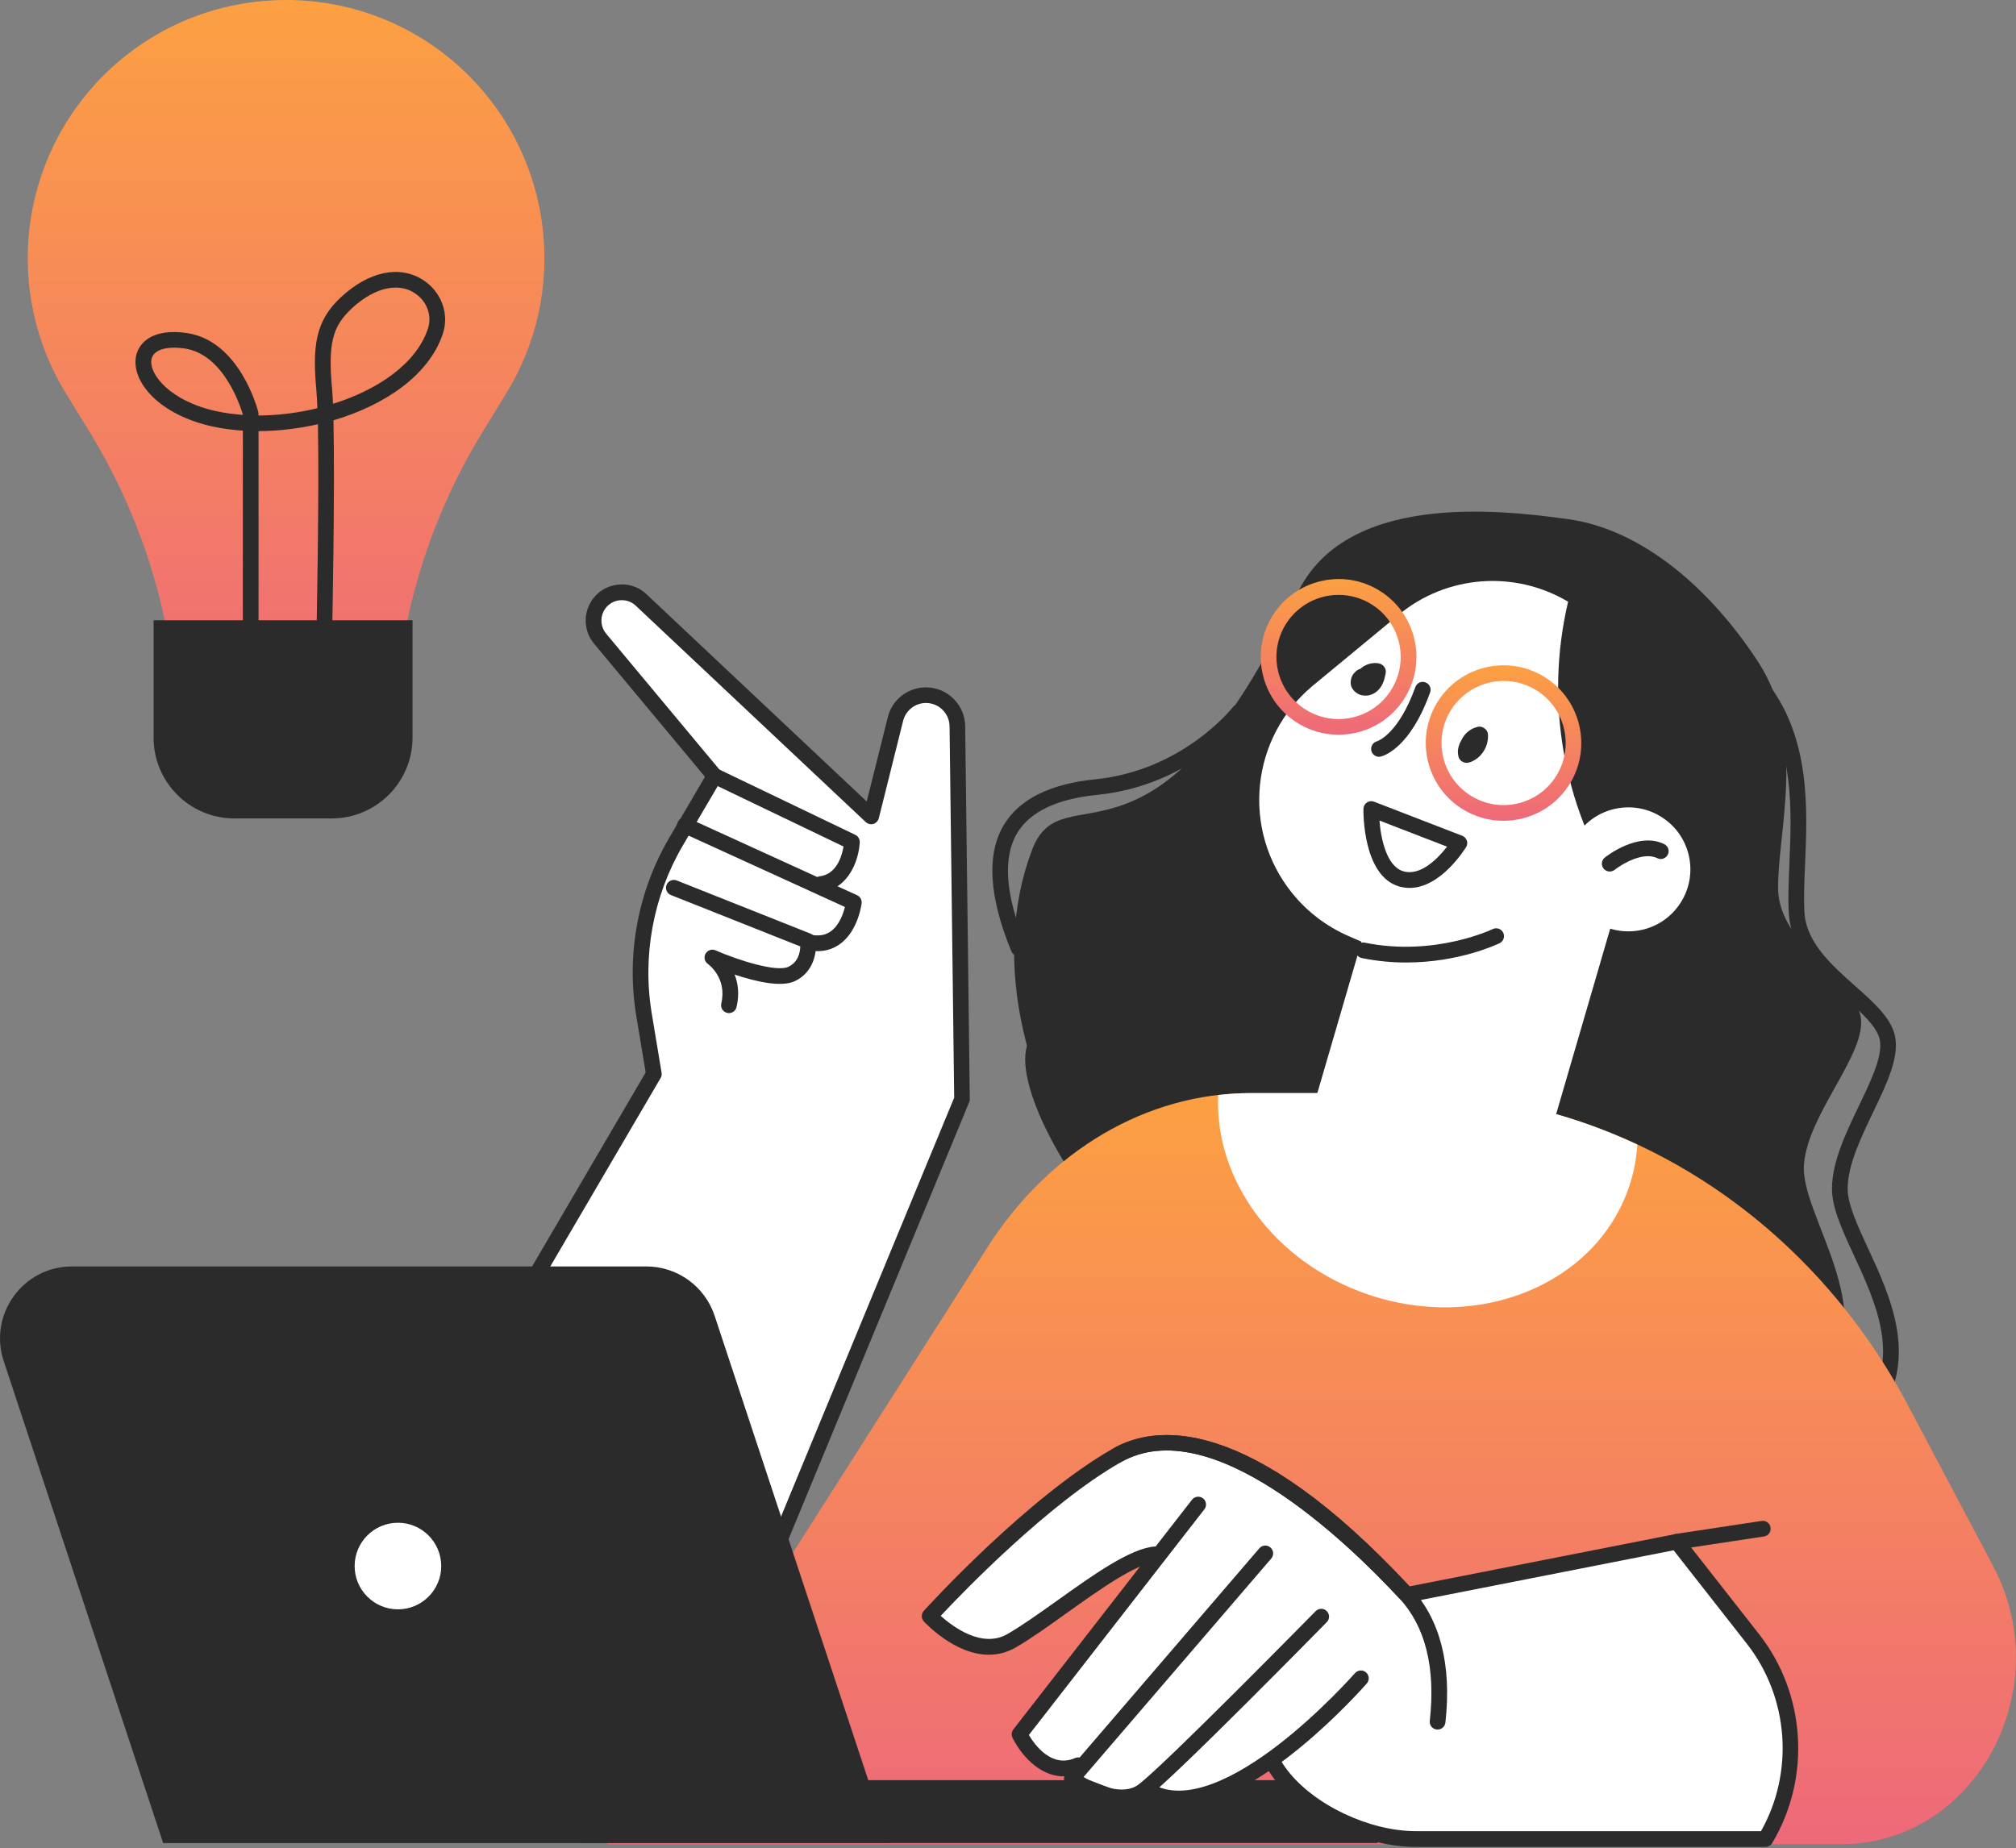 <svg width="493" height="452" viewBox="0 0 493 452" fill="none" xmlns="http://www.w3.org/2000/svg">
<rect x="0" y="0" width="493" height="452" fill="#808080" stroke="none"/>
<path d="M386.305 357.663C386.305 357.663 431.807 358.372 446.06 339.247C460.313 320.121 440.133 297.313 441.149 284.748C442.166 272.183 456.688 257.566 455 248.588C453.311 239.591 434.915 231.151 434.819 217.224C434.723 203.316 441.821 180.124 430.004 161.977C418.187 143.83 401.46 129.481 383.543 126.987C365.626 124.474 328.775 120.637 317.17 145.307C282.333 219.372 260.024 187.912 252.427 207.767C232.016 261.019 283.024 345.903 386.305 357.663Z" fill="#2B2B2B"/>
<path d="M399.733 368.637C399.695 368.637 399.676 368.637 399.637 368.637C310.897 364.129 250.72 284.519 250.701 259.083C250.701 252.503 254.921 251.563 256.743 251.467C271.092 250.719 289.067 212.813 302.207 185.132C307.463 174.064 311.99 164.51 315.808 158.103C326.416 140.282 349.57 132.187 382.699 134.738C399.925 136.062 418.13 148.013 432.651 167.522C442.722 181.046 441.994 197.908 441.418 211.451C441.226 215.825 441.054 219.969 441.284 223.364C441.783 230.615 448.094 236.197 453.638 241.127C458.069 245.041 462.251 248.762 463.325 253.059C464.649 258.296 461.464 264.933 458.088 271.974C455.057 278.285 451.93 284.807 451.834 290.524C451.758 294.399 454.232 299.731 456.841 305.371C462.251 317.054 468.984 331.614 459.834 345.636C446.406 366.201 401.728 368.541 399.829 368.618C399.81 368.637 399.772 368.637 399.733 368.637ZM371.266 138.134C351.45 138.134 329.485 142.623 319.088 160.079C315.367 166.333 310.878 175.809 305.66 186.782C291.369 216.918 273.567 254.421 256.935 255.304C256.149 255.342 254.518 255.438 254.518 259.083C254.537 270.113 269.538 295.837 293.786 318.166C315.386 338.078 351.296 362.306 399.733 364.8C401.978 364.685 444.545 362.076 456.611 343.545C464.591 331.307 458.625 318.396 453.35 307.002C450.434 300.691 447.902 295.243 447.998 290.485C448.113 283.944 451.432 277.038 454.635 270.362C457.704 263.974 460.601 257.912 459.623 254.038C458.817 250.872 455.076 247.554 451.105 244.043C445.005 238.634 438.08 232.495 437.466 223.671C437.217 220.045 437.39 215.806 437.581 211.317C438.138 198.368 438.828 182.274 429.582 169.824C415.732 151.197 398.544 139.803 382.411 138.575C378.843 138.287 375.102 138.134 371.266 138.134Z" fill="#2B2B2B"/>
<path d="M249.071 233.818C248.323 233.818 247.594 233.376 247.306 232.628C241.82 219.277 241.206 208.899 245.484 201.763C249.263 195.471 256.782 191.711 267.87 190.598C289.259 188.45 301.344 173.142 301.46 172.988C302.112 172.144 303.301 171.991 304.145 172.643C304.989 173.295 305.143 174.485 304.491 175.329C303.973 176.019 291.331 192.114 268.254 194.416C258.451 195.394 251.891 198.54 248.764 203.719C245.138 209.762 245.848 218.989 250.855 231.151C251.258 232.129 250.797 233.261 249.819 233.664C249.55 233.76 249.301 233.818 249.071 233.818Z" fill="#2B2B2B"/>
<path d="M450.224 451.063H148.495L241.398 305.177C256.553 281.37 280.417 267.348 305.777 267.348H344.085C394.805 267.348 441.592 296.506 466.568 343.677L487.401 383.021C503.477 413.407 482.912 451.063 450.224 451.063Z" fill="url(#paint0_linear_72_233)"/>
<path d="M174.737 189.792L165.337 205.809C157.837 218.604 155.074 233.625 157.511 248.242L159.908 262.668L79.608 399.826H181.125L235.259 268.845L234.127 177.61C234.07 173.409 230.655 170.014 226.454 170.014C222.925 170.014 219.855 172.412 218.992 175.826L213.045 199.652L156.801 146.745C153.425 143.58 147.957 144.539 145.886 148.682C144.658 151.138 145.003 154.092 146.749 156.202L174.737 189.792Z" fill="white"/>
<path d="M181.125 399.826L235.259 268.845L234.127 177.611C234.07 173.409 230.655 170.014 226.454 170.014C222.925 170.014 219.855 172.412 218.992 175.827L213.045 199.652L156.801 146.745C153.425 143.58 147.957 144.539 145.886 148.683C144.658 151.138 145.003 154.092 146.749 156.202L174.737 189.792L165.337 205.81C157.837 218.605 155.074 233.625 157.511 248.242L159.908 262.668L79.608 399.826H181.125Z" fill="white"/>
<path d="M181.125 401.745C180.876 401.745 180.626 401.706 180.396 401.591C179.418 401.189 178.957 400.076 179.36 399.078L233.341 268.461L232.209 177.63C232.171 174.484 229.581 171.932 226.454 171.932C223.807 171.932 221.505 173.736 220.853 176.306L214.906 200.131C214.734 200.784 214.235 201.321 213.583 201.513C212.93 201.704 212.221 201.532 211.722 201.071L155.477 148.146C154.326 147.052 152.753 146.592 151.18 146.86C149.607 147.148 148.303 148.126 147.593 149.546C146.711 151.33 146.96 153.459 148.226 154.975L176.214 188.564C176.732 189.178 176.809 190.06 176.387 190.77L166.987 206.788C159.736 219.161 157.031 233.778 159.391 247.936L161.788 262.361C161.865 262.802 161.788 263.263 161.558 263.646L81.258 400.805C80.721 401.726 79.551 402.033 78.63 401.495C77.709 400.958 77.403 399.788 77.94 398.867L157.894 262.304L155.612 248.569C153.099 233.529 155.976 217.991 163.688 204.851L172.397 189.984L145.272 157.43C143.028 154.745 142.586 150.965 144.159 147.819C145.425 145.306 147.727 143.561 150.509 143.081C153.29 142.582 156.053 143.407 158.105 145.345L211.952 196.026L217.112 175.385C218.186 171.108 222.004 168.115 226.435 168.115C231.672 168.115 235.969 172.374 236.027 177.591L237.158 268.826C237.158 269.094 237.12 269.344 237.005 269.574L182.871 400.555C182.583 401.284 181.873 401.745 181.125 401.745Z" fill="#2B2B2B"/>
<path d="M200.691 218.164C199.732 218.164 198.907 217.454 198.792 216.476C198.658 215.421 199.406 214.462 200.461 214.327C204.643 213.81 205.909 209.282 206.274 207.038L173.912 191.5C172.953 191.039 172.55 189.888 173.01 188.948C173.471 187.989 174.602 187.586 175.562 188.047L209.151 204.18C209.842 204.506 210.264 205.235 210.244 206.002C210.072 209.819 207.885 217.262 200.941 218.145C200.845 218.145 200.768 218.164 200.691 218.164Z" fill="#2B2B2B"/>
<path d="M199.925 232.628C199.35 232.628 198.774 232.589 198.179 232.494C197.124 232.34 196.415 231.362 196.568 230.307C196.722 229.252 197.681 228.561 198.755 228.695C200.558 228.964 202.035 228.638 203.282 227.698C205.277 226.182 206.217 223.458 206.62 221.828L166.7 203.604C165.741 203.163 165.319 202.031 165.741 201.053C166.182 200.093 167.314 199.671 168.292 200.093L209.593 218.95C210.361 219.296 210.802 220.101 210.706 220.926C210.668 221.195 209.881 227.487 205.623 230.729C203.954 232.014 202.054 232.628 199.925 232.628Z" fill="#2B2B2B"/>
<path d="M178.247 247.783C178.094 247.783 177.96 247.764 177.806 247.725C176.77 247.476 176.137 246.44 176.387 245.423C177.845 239.208 173.298 235.909 173.106 235.755C172.301 235.18 172.051 234.105 172.55 233.242C173.03 232.398 174.085 232.034 174.986 232.436C180.626 234.911 189.872 237.788 192.731 236.484C195.224 235.352 195.666 232.897 195.704 231.477L164.071 218.912C163.093 218.529 162.613 217.397 162.997 216.419C163.4 215.44 164.512 214.961 165.491 215.344L198.255 228.37C198.888 228.619 199.349 229.194 199.445 229.866C199.828 232.379 199.253 237.731 194.304 239.995C190.889 241.548 184.539 239.995 179.648 238.364C180.473 240.455 180.875 243.121 180.108 246.325C179.916 247.188 179.111 247.783 178.247 247.783Z" fill="#2B2B2B"/>
<path d="M25.282 18.488C4.622 39.167 0.823 71.298 16.112 96.198L21.867 105.578C36.005 128.617 43.486 155.109 43.486 182.138V184.344H96.431V182.138C96.431 155.109 103.913 128.617 118.051 105.578L123.806 96.198C139.095 71.298 135.296 39.148 114.636 18.488C89.948 -6.163 49.951 -6.163 25.282 18.488Z" fill="url(#paint1_linear_72_233)"/>
<path d="M81.105 200.17H57.318C46.403 200.17 37.56 191.326 37.56 180.411V151.694H100.883V180.411C100.863 191.326 92.02 200.17 81.105 200.17Z" fill="#2B2B2B"/>
<path d="M79.321 156.624C79.301 156.624 79.301 156.624 79.282 156.624C78.227 156.605 77.383 155.722 77.402 154.667C77.402 154.264 78.093 121.058 77.748 103.755C72.952 104.849 68.022 105.424 63.226 105.444V153.842C63.226 154.897 62.363 155.761 61.308 155.761C60.253 155.761 59.389 154.897 59.389 153.842V105.328C56.838 105.156 54.344 104.83 51.985 104.312C38.844 101.434 32.15 93.358 33.243 87.239C33.895 83.671 37.483 80.275 45.635 81.446C58.545 83.287 62.977 100.015 63.149 100.725C63.188 100.878 63.207 101.031 63.207 101.204V101.626C67.964 101.607 72.875 100.993 77.613 99.842C77.556 98.154 77.479 96.734 77.383 95.679C76.386 84.783 77.038 78.568 83.387 72.679C90.216 66.349 97.736 64.776 103.491 68.497C107.942 71.374 109.917 76.784 108.287 81.657C104.892 91.804 94.053 99.113 81.546 102.796C81.93 119.773 81.258 153.132 81.22 154.782C81.22 155.799 80.356 156.624 79.321 156.624ZM42.566 85.033C39.42 85.033 37.367 86.069 37.041 87.91C36.389 91.517 41.626 98.096 52.829 100.552C54.92 101.012 57.145 101.319 59.409 101.473V101.453C58.871 99.612 54.786 86.625 45.117 85.225C44.197 85.09 43.352 85.033 42.566 85.033ZM96.758 70.339C93.401 70.339 89.641 72.084 85.996 75.46C81.22 79.892 80.203 84.15 81.22 95.296C81.296 96.216 81.373 97.387 81.431 98.768C92.423 95.334 101.803 88.946 104.642 80.391C105.716 77.187 104.393 73.6 101.4 71.681C100.019 70.78 98.446 70.339 96.758 70.339Z" fill="#2B2B2B"/>
<path d="M141.666 450.776H336.891V448.628C336.891 441.319 330.963 435.391 323.655 435.391H141.666V450.776Z" fill="#2B2B2B"/>
<path d="M217.419 450.776H39.9L0.901 332.878C-2.859 321.483 5.62 309.743 17.609 309.743H158.048C165.644 309.743 172.378 314.615 174.756 321.809L217.419 450.776Z" fill="#2B2B2B"/>
<path d="M109.802 383.021C109.802 389.927 104.201 395.528 97.295 395.528C90.389 395.528 84.788 389.927 84.788 383.021C84.788 376.115 90.389 370.513 97.295 370.513C104.22 370.513 109.802 376.115 109.802 383.021Z" fill="white"/>
<path d="M97.314 397.428C89.372 397.428 82.888 390.963 82.888 383.003C82.888 375.061 89.353 368.577 97.314 368.577C105.275 368.577 111.739 375.042 111.739 383.003C111.72 390.963 105.256 397.428 97.314 397.428ZM97.314 372.433C91.482 372.433 86.725 377.171 86.725 383.022C86.725 388.853 91.463 393.611 97.314 393.611C103.165 393.611 107.903 388.853 107.903 383.022C107.884 377.171 103.145 372.433 97.314 372.433Z" fill="#2B2B2B"/>
<path d="M343.145 306.443L343.95 306.597C358.28 309.302 372.322 300.688 376.408 286.685L395.169 222.326L338.407 211.603L321.18 270.667C316.519 286.742 326.705 303.336 343.145 306.443Z" fill="white"/>
<path d="M383.467 147.167L383.352 147.685C377.866 171.567 382.182 196.64 395.342 217.3L365.34 244.424L329.736 228.925C324.384 226.584 319.665 222.997 316.001 218.451C303.494 202.97 305.776 180.315 321.123 167.635L342.051 150.351C353.772 140.644 370.346 139.378 383.467 147.167Z" fill="white"/>
<path d="M410.497 221.5C405.605 228.291 396.129 229.826 389.338 224.915C382.547 220.023 381.013 210.547 385.924 203.756C390.815 196.965 400.292 195.43 407.082 200.341C413.873 205.233 415.408 214.709 410.497 221.5Z" fill="white"/>
<path d="M393.635 213.156C393.078 213.156 392.522 212.907 392.138 212.427C391.486 211.602 391.62 210.394 392.445 209.741C392.771 209.473 400.617 203.296 406.986 206.461C407.945 206.941 408.329 208.072 407.849 209.032C407.37 209.972 406.219 210.374 405.279 209.895C401.826 208.188 396.57 211.372 394.843 212.753C394.479 213.002 394.057 213.156 393.635 213.156Z" fill="#2B2B2B"/>
<path d="M344.719 217.166C343.875 217.166 343.012 217.051 342.129 216.802C333.228 214.212 333.401 198.501 333.42 197.83C333.439 197.197 333.746 196.621 334.264 196.276C334.782 195.931 335.434 195.854 336.029 196.084L357.572 204.41C358.109 204.621 358.512 205.043 358.703 205.58C358.895 206.117 358.818 206.712 358.531 207.191C358.224 207.613 352.373 217.166 344.719 217.166ZM337.333 200.688C337.698 205.215 339.117 211.929 343.184 213.1C347.481 214.347 351.759 209.8 353.869 207.076L337.333 200.688Z" fill="#2B2B2B"/>
<path d="M338.868 164.604C339.079 163.492 338.235 162.456 337.18 162.245C335.741 161.976 334.149 162.398 332.998 163.3C332.902 163.377 332.825 163.472 332.729 163.549C332.326 163.664 331.943 163.856 331.617 164.144C331.156 164.566 330.734 165.045 330.523 165.64C330.274 166.388 330.197 167.156 330.466 167.904C330.772 168.709 331.367 169.285 332.096 169.707C332.691 170.052 333.381 170.129 334.034 170.129C335.3 170.129 336.527 169.438 337.314 168.479C338.254 167.405 338.618 165.985 338.868 164.604Z" fill="#2B2B2B"/>
<path d="M363.861 179.548C363.803 178.896 363.42 178.359 362.863 178.033C362.633 177.879 362.403 177.783 362.115 177.745C361.77 177.687 361.425 177.726 361.079 177.86C359.909 178.148 358.796 178.953 358.067 179.893C357.761 180.277 357.511 180.718 357.3 181.179C357.166 181.39 357.051 181.62 356.955 181.85C356.571 182.732 356.399 183.807 356.61 184.766C356.648 185.13 356.782 185.456 356.993 185.744C357.147 185.974 357.358 186.166 357.607 186.281C358.183 186.627 358.758 186.646 359.391 186.454C362.249 185.533 364.129 182.502 363.861 179.548Z" fill="#2B2B2B"/>
<path d="M337.217 185.093C336.354 185.093 335.567 184.498 335.356 183.615C335.107 182.58 335.74 181.544 336.776 181.294C336.776 181.294 341.955 179.664 346.118 168.039C346.482 167.041 347.576 166.523 348.573 166.888C349.571 167.252 350.089 168.346 349.724 169.343C344.852 182.963 338.387 184.862 337.677 185.035C337.505 185.073 337.37 185.093 337.217 185.093Z" fill="#2B2B2B"/>
<path d="M327.299 179.701C323.635 179.701 320.029 178.646 316.902 176.574C312.663 173.793 309.747 169.515 308.711 164.527C307.675 159.559 308.653 154.476 311.435 150.217C314.216 145.977 318.494 143.062 323.482 142.026C328.45 140.99 333.534 141.949 337.792 144.75C342.032 147.531 344.948 151.809 345.983 156.797C347.019 161.765 346.041 166.849 343.259 171.107C340.478 175.347 336.2 178.262 331.213 179.298C329.908 179.567 328.604 179.701 327.299 179.701ZM327.357 145.498C322.407 145.498 317.554 147.915 314.638 152.346C310.034 159.348 311.991 168.786 319.012 173.371C326.014 177.975 335.452 176.018 340.037 168.997C344.641 161.995 342.684 152.557 335.663 147.972C333.112 146.304 330.215 145.498 327.357 145.498Z" fill="url(#paint2_linear_72_233)"/>
<path d="M367.659 200.746C364.072 200.746 360.465 199.748 357.243 197.638C348.476 191.883 346.021 180.066 351.776 171.3C357.531 162.533 369.347 160.078 378.114 165.833C386.88 171.588 389.336 183.404 383.581 192.171C379.936 197.734 373.855 200.746 367.659 200.746ZM367.717 166.542C362.767 166.542 357.914 168.959 354.998 173.391C350.414 180.393 352.37 189.831 359.372 194.415C366.374 199.019 375.812 197.063 380.397 190.042C384.981 183.04 383.025 173.602 376.023 169.017C373.452 167.348 370.575 166.542 367.717 166.542Z" fill="url(#paint3_linear_72_233)"/>
<path d="M343.892 235.409C340.477 235.409 336.813 235.102 332.996 234.315C331.96 234.104 331.289 233.088 331.5 232.052C331.711 231.016 332.727 230.345 333.763 230.556C350.817 234.047 364.897 227.294 365.032 227.237C365.991 226.777 367.123 227.16 367.602 228.119C368.063 229.078 367.679 230.21 366.72 230.69C366.221 230.92 356.86 235.409 343.892 235.409Z" fill="#2B2B2B"/>
<path d="M332.21 392.386L410.036 377.078L428.682 400.865C439.731 414.964 440.959 434.435 431.732 449.801H346.233C328.201 449.801 304.645 434.704 309.248 417.266L332.21 392.386Z" fill="white"/>
<path d="M431.733 451.718H346.234C333.593 451.718 319.11 444.831 311.782 435.335C307.255 429.465 305.739 423.039 307.389 416.785C307.466 416.479 307.619 416.21 307.83 415.98L330.792 391.099C331.061 390.792 331.425 390.601 331.828 390.524L409.653 375.216C410.363 375.082 411.092 375.35 411.533 375.906L430.179 399.693C441.651 414.33 442.917 434.856 433.364 450.797C433.037 451.353 432.404 451.718 431.733 451.718ZM310.995 418.205C309.557 424.401 312.261 429.638 314.832 432.976C321.373 441.474 334.878 447.862 346.234 447.862H430.64C438.792 433.417 437.45 415.136 427.187 402.034L409.27 379.168L333.209 394.13L310.995 418.205Z" fill="#2B2B2B"/>
<path d="M306.18 432.668L313.374 428.697C313.374 428.697 328.26 447.937 347.692 434.356C352.45 431.037 352.68 400.172 343.568 389.602C325.709 368.923 292.503 343.045 273.128 355.936C253.753 368.827 228.048 394.014 228.048 394.014C228.048 394.014 238.714 408.075 248.861 400.268C263.057 389.333 280.533 381.391 280.533 381.391L249.84 424.822C249.84 424.822 256.17 432.054 264.611 434.759C273.051 437.483 284.503 445.252 306.18 432.668Z" fill="white"/>
<path d="M241.822 404.717C233.516 404.717 226.303 396.986 225.919 396.564C225.248 395.835 225.248 394.703 225.919 393.974C226.936 392.843 251.26 366.197 272.188 354.285C282.26 348.549 305.087 345.345 344.988 388.315C345.717 389.102 345.659 390.31 344.892 391.02C344.125 391.73 342.897 391.692 342.187 390.924C329.028 376.748 296.033 345.134 274.107 357.623C256.363 367.732 235.338 389.543 230.043 395.202C232.902 397.773 240.076 403.24 246.33 399.672C249.783 397.696 254.022 394.665 258.511 391.481C267.316 385.189 276.428 378.685 282.375 378.244C283.43 378.187 284.351 378.954 284.427 380.009C284.504 381.064 283.717 381.985 282.662 382.062C277.79 382.426 268.736 388.891 260.736 394.607C256.171 397.868 251.854 400.957 248.229 403.029C246.08 404.218 243.913 404.717 241.822 404.717Z" fill="#2B2B2B"/>
<path d="M260.084 434.452C253.907 434.452 249.38 428.697 247.596 424.994C247.289 424.342 247.365 423.556 247.807 422.98L291.505 366.793C292.158 365.968 293.366 365.815 294.191 366.467C295.035 367.119 295.169 368.328 294.517 369.153L251.605 424.342C253.044 426.759 257.149 432.476 262.904 429.982C263.863 429.56 265.014 430.001 265.417 430.979C265.839 431.958 265.397 433.09 264.419 433.492C262.923 434.164 261.465 434.452 260.084 434.452Z" fill="#2B2B2B"/>
<path d="M274.375 441.529C267.891 441.529 261.349 436.849 260.985 436.58C260.544 436.273 260.275 435.793 260.198 435.256C260.141 434.719 260.294 434.182 260.64 433.779L307.964 378.686C308.655 377.88 309.863 377.784 310.669 378.475C311.474 379.165 311.57 380.374 310.88 381.179L264.975 434.623C268.505 436.695 274.701 439.246 278.403 436.465C284.81 431.669 321.354 394.416 321.737 394.051C322.486 393.303 323.694 393.284 324.442 394.032C325.19 394.78 325.21 395.989 324.461 396.737C322.946 398.272 287.323 434.585 280.686 439.534C278.787 440.973 276.581 441.529 274.375 441.529Z" fill="#2B2B2B"/>
<path d="M288.204 441.779C285.058 441.779 282.047 441.031 279.323 439.324C278.421 438.767 278.153 437.578 278.728 436.676C279.284 435.775 280.474 435.506 281.375 436.082C290.008 441.51 302.956 434.125 312.317 426.97C322.83 418.913 331.251 409.321 331.347 409.226C332.057 408.42 333.265 408.343 334.052 409.034C334.857 409.724 334.934 410.952 334.244 411.738C332.997 413.139 307.771 441.779 288.204 441.779Z" fill="#2B2B2B"/>
<path d="M351.547 423.017C351.47 423.017 351.413 423.017 351.336 422.998C350.281 422.883 349.514 421.943 349.648 420.888C351.087 407.863 348.574 397.792 342.186 390.905C329.026 376.729 296.032 345.115 274.105 357.603C273.185 358.121 272.014 357.814 271.496 356.893C270.979 355.973 271.285 354.803 272.206 354.285C282.277 348.549 305.105 345.345 345.006 388.315C352.18 396.046 355.038 407.153 353.465 421.329C353.331 422.307 352.506 423.017 351.547 423.017Z" fill="#2B2B2B"/>
<path d="M410.036 378.993C409.096 378.993 408.291 378.322 408.137 377.363C407.984 376.308 408.693 375.329 409.748 375.176L430.792 371.991C431.828 371.819 432.826 372.548 432.979 373.603C433.133 374.658 432.423 375.636 431.368 375.79L410.324 378.974C410.228 378.974 410.132 378.993 410.036 378.993Z" fill="#2B2B2B"/>
<path d="M334.551 316.61C361.714 325.837 390.277 314.077 398.353 290.329C399.524 286.914 400.176 283.423 400.406 279.932C382.93 271.779 363.805 267.348 344.085 267.348H305.776C303.129 267.348 300.501 267.539 297.911 267.827C296.894 288.353 311.512 308.764 334.551 316.61Z" fill="white"/>
<defs>
<linearGradient id="paint0_linear_72_233" x1="320.739" y1="267.348" x2="320.739" y2="451.063" gradientUnits="userSpaceOnUse">
<stop stop-color="#FCA042"/>
<stop offset="1" stop-color="#EE697A"/>
</linearGradient>
<linearGradient id="paint1_linear_72_233" x1="69.959" y1="0" x2="69.959" y2="184.344" gradientUnits="userSpaceOnUse">
<stop stop-color="#FCA042"/>
<stop offset="1" stop-color="#EE697A"/>
</linearGradient>
<linearGradient id="paint2_linear_72_233" x1="327.347" y1="141.62" x2="327.347" y2="179.701" gradientUnits="userSpaceOnUse">
<stop stop-color="#FCA042"/>
<stop offset="1" stop-color="#EE697A"/>
</linearGradient>
<linearGradient id="paint3_linear_72_233" x1="367.678" y1="162.72" x2="367.678" y2="200.746" gradientUnits="userSpaceOnUse">
<stop stop-color="#FCA042"/>
<stop offset="1" stop-color="#EE697A"/>
</linearGradient>
</defs>
</svg>
